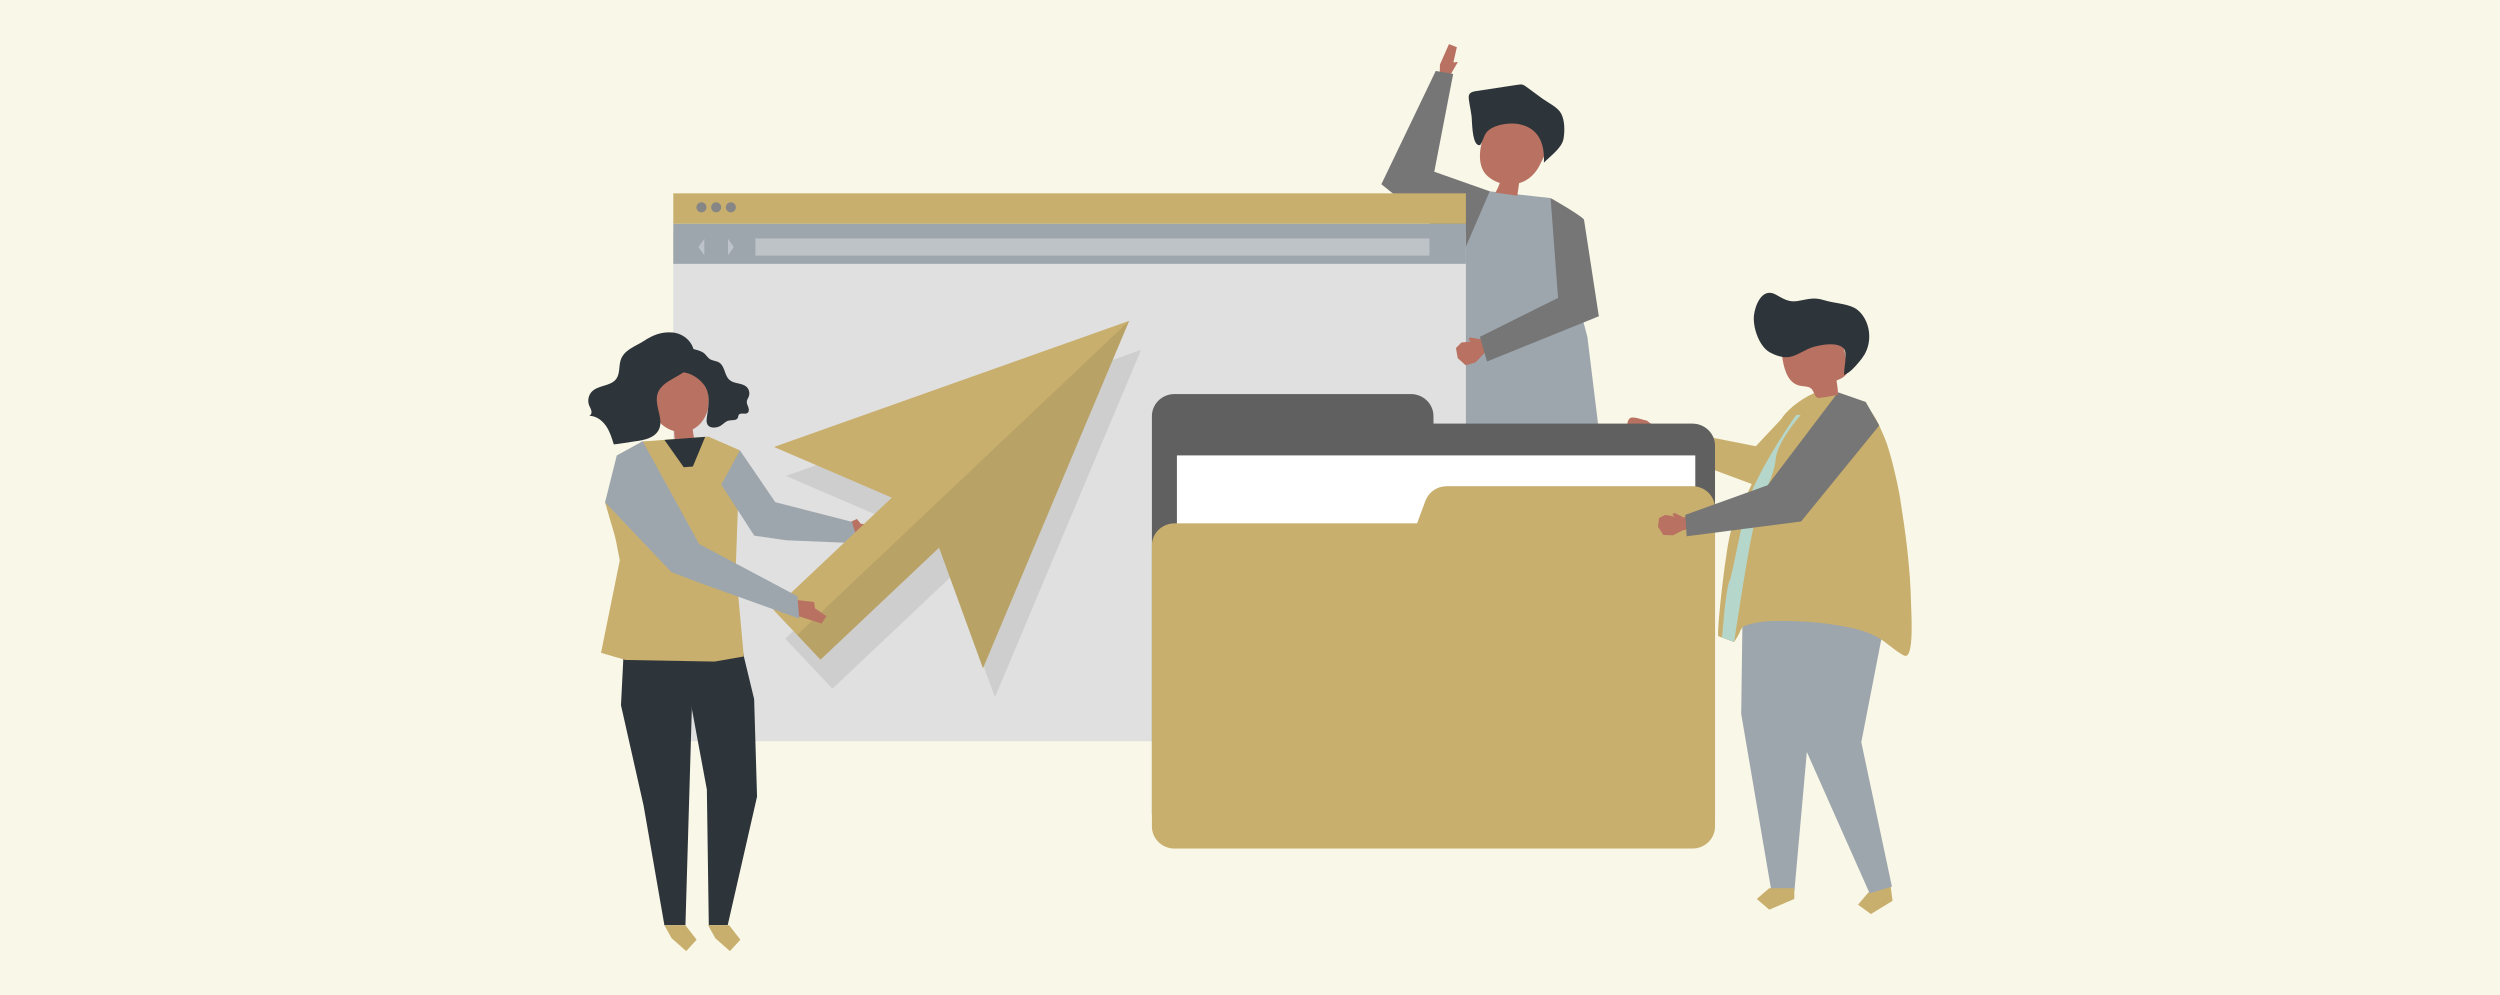 <?xml version="1.0" encoding="utf-8"?>
<!-- Generator: Adobe Illustrator 26.0.0, SVG Export Plug-In . SVG Version: 6.00 Build 0)  -->
<svg version="1.1" xmlns="http://www.w3.org/2000/svg" xmlns:xlink="http://www.w3.org/1999/xlink" x="0px" y="0px"
	 viewBox="0 0 1100 437.89" style="enable-background:new 0 0 1100 437.89;" xml:space="preserve">
<g id="background">
</g>
<g id="shadow">
</g>
<g id="object">
	<rect style="fill:#F9F7E7;" width="1100" height="437.89"/>
	<g>
		<g>
			<g id="XMLID_926_">
				<g id="XMLID_928_">
					<polygon style="fill:#474747;" points="694.82,194.86 693.6,238.47 682.85,312 674.59,312 669.37,244.15 659.59,186.35 					
						"/>
				</g>
				<g id="XMLID_927_">
					<polygon style="fill:#426362;" points="674.64,315.49 683.57,319.96 688.04,315.49 683.57,311.02 674.64,311.02 					"/>
				</g>
			</g>
			<g id="XMLID_923_">
				<g id="XMLID_925_">
					<polygon style="fill:#474747;" points="640.01,185.48 639.85,218.48 650.1,316.05 658.37,316.05 667.51,251.27 674.89,180.35 
											"/>
				</g>
				<g id="XMLID_924_">
					<polygon style="fill:#426362;" points="658.32,319.54 649.38,324.01 644.91,319.54 649.38,315.07 658.32,315.07 					"/>
				</g>
			</g>
			<g id="XMLID_922_">
				<path style="fill:#9EA6AD;" d="M682.26,87.15l-27.71-3.07c0,0-12.38,1.84-22.1,35.87c-9.72,34.03-7.29,103.26-7.29,103.26
					s69.98-9.99,80.99-12.15l-7.69-62.76L682.26,87.15z"/>
			</g>
			<g id="XMLID_919_">
				<g id="XMLID_921_">
					<polygon style="fill:#B97262;" points="633.58,28.38 637.55,19.4 641.01,20.77 639.49,27.46 641.47,27.25 637.24,34.55 
						633.43,33.68 					"/>
				</g>
				<g id="XMLID_920_">
					<polygon style="fill:#767676;" points="655.48,84.18 631.08,75.57 639.4,32.53 631.72,31.23 607.8,81.06 644.21,110.37 					
						"/>
				</g>
			</g>
			<g id="XMLID_916_">
				<g id="XMLID_918_">
					<path style="fill:#B97262;" d="M678.63,54.9c-6.31-2.09-12.83-4.04-19.42-3.43c-1.44,0.14-3.02,0.47-3.91,1.62
						c-0.35,0.44-0.56,0.97-0.76,1.5c-2.25,5.9-5.24,14.67-1.83,20.67c0.65,1.14,1.59,2.09,2.62,2.89c1.37,1.07,2.94,1.86,4.58,2.36
						c-0.5,1.47-1.14,2.9-1.9,4.26c3.2,0.45,6.41,0.9,9.61,1.35c0.26-1.84,0.52-3.68,0.78-5.53c0.87-0.25,1.73-0.58,2.54-1.01
						c3.15-1.64,5.39-4.39,6.86-7.57c1.6-3.46,3.67-6.7,5.17-10.24c0.55-1.29,1.02-2.78,0.45-4.05c-0.61-1.36-2.18-1.96-3.6-2.43
						C679.43,55.16,679.03,55.03,678.63,54.9z"/>
				</g>
				<g id="XMLID_917_">
					<path style="fill:#2E353A;" d="M656.78,56.16c3.4-1.73,8.28-2.12,11.26-1.59c9.01,1.59,11.65,8.59,11.28,16.99
						c2.83-2.92,7.93-6.44,8.63-10.5c0.58-3.32,0.58-7.93-1-11.02c-1.48-2.88-5.81-4.83-8.32-6.67c-2.36-1.73-4.73-3.47-7.09-5.21
						c-0.49-0.36-1-0.73-1.58-0.89c-0.69-0.2-1.43-0.09-2.15,0.02c-6.1,0.93-12.2,1.85-18.3,2.78c-1.17,0.18-2.52,0.48-3.05,1.53
						c-0.32,0.64-0.25,1.41-0.17,2.12c0.36,3.15,1.33,6.44,1.33,9.6c0.18,1.85,0.3,11.27,3.63,10.53c1.1-1.45,1.44-3.33,2.34-4.91
						C654.26,57.78,655.4,56.86,656.78,56.16z"/>
				</g>
			</g>
		</g>
		<g>
			<g>
				<rect x="296.25" y="102.5" style="fill:#E0E0E0;" width="348.75" height="223.62"/>
			</g>
			<g>
				<rect x="296.25" y="85.07" style="fill:#C9AF6D;" width="348.75" height="13.42"/>
			</g>
			<g>
				<rect x="296.25" y="98.48" style="fill:#9EA6AD;" width="348.75" height="17.61"/>
			</g>
			<g style="opacity:0.36;">
				<rect x="332.36" y="104.95" style="fill:#F7F7F7;" width="296.59" height="7.52"/>
			</g>
			<g>
				<g>
					<path style="fill:#868686;" d="M310.85,91.22c0,1.22-0.99,2.21-2.21,2.21c-1.22,0-2.21-0.99-2.21-2.21
						c0-1.22,0.99-2.21,2.21-2.21C309.86,89.01,310.85,90,310.85,91.22z"/>
				</g>
				<g>
					<path style="fill:#868686;" d="M317.32,91.22c0,1.22-0.99,2.21-2.21,2.21c-1.22,0-2.21-0.99-2.21-2.21
						c0-1.22,0.99-2.21,2.21-2.21C316.33,89.01,317.32,90,317.32,91.22z"/>
				</g>
				<g>
					<path style="fill:#868686;" d="M323.78,91.22c0,1.22-0.99,2.21-2.21,2.21c-1.22,0-2.21-0.99-2.21-2.21
						c0-1.22,0.99-2.21,2.21-2.21C322.79,89.01,323.78,90,323.78,91.22z"/>
				</g>
			</g>
			<g style="opacity:0.36;">
				<g>
					<polygon style="fill:#F4F8FD;" points="320.32,105.1 320.32,112.32 322.88,108.71 					"/>
				</g>
				<g>
					<polygon style="fill:#F4F8FD;" points="309.9,112.32 309.9,105.1 307.33,108.71 					"/>
				</g>
			</g>
		</g>
		<g id="XMLID_904_">
			<g id="XMLID_913_">
				<g id="XMLID_915_">
					<path style="fill:#B97262;" d="M732.35,196.03l-4.51-2.35l-4.39,1.22l-0.74-0.73l0.94-0.89c-3.07,0.31-6.73-1.3-7.55-4.51
						c-0.33-1.27-0.13-4.08,1.2-4.85c1.47-0.84,5.6,0.89,7.34,1.16l3.89,2.98l6.32,2.96L732.35,196.03z"/>
				</g>
				<g id="XMLID_914_">
					<polygon style="fill:#C9AF6D;" points="730.36,188.05 772.56,196.34 789.39,178.42 803.48,185.9 785.13,218.31 725.41,196.09 
											"/>
				</g>
			</g>
			<g id="XMLID_910_">
				<g id="XMLID_912_">
					<polygon style="fill:#C9AF6D;" points="832.11,391.67 832.72,396.36 823.2,402.18 817.53,398.06 821.98,392.8 831.5,386.98 
											"/>
				</g>
				<g id="XMLID_911_">
					<polygon style="fill:#9EA6AD;" points="829.58,248.31 831.43,262.55 818.97,326.57 832.44,390.1 822.64,393.08 789.23,317.85 
						787.02,294.71 790.36,246.65 					"/>
				</g>
			</g>
			<g id="XMLID_907_">
				<g id="XMLID_909_">
					<polygon style="fill:#9EA6AD;" points="766.94,253.79 766.13,314.09 779.37,391.84 789.55,391.84 795.98,320.1 809.91,248.36 
											"/>
				</g>
				<g id="XMLID_908_">
					<polygon style="fill:#C9AF6D;" points="789.49,395.53 778.48,400.25 772.98,395.53 778.48,390.8 789.49,390.8 					"/>
				</g>
			</g>
			<g id="XMLID_906_">
				<path style="fill:#C9AF6D;" d="M841.11,272.95c0.14,6.52-0.06,15.32-2.52,15.64c-0.46,0.06-0.9-0.17-1.31-0.4
					c-4.26-2.37-7.27-5.7-11.47-7.98c-4.4-2.4-9.43-3.67-14.37-4.56c-7.38-1.37-14.92-2.22-22.44-2.36
					c-5.37-0.1-11.62-0.3-16.88,0.83c-7.74,1.67-4.63,1.86-9.1,8.37c-2.3-0.85-4.6-1.7-6.9-2.55c-1.1-0.41,3.51-41.76,5.71-46.86
					c5.18-12,10.64-23.85,16.11-35.68c2.32-5.02,4.36-11.98,7.99-15.82c3.56-3.76,10.84-9.07,15.79-9.45
					c4.82-0.37,12.53,3,16.86,5.38c6.1,3.34,7.79,8.72,10.55,14.89c2.53,5.66,5.96,20.84,6.93,26.92c1.17,7.36,2.26,14.74,3.1,22.15
					c0.94,8.26,1.59,16.56,1.72,24.88C840.9,267.27,841.05,269.85,841.11,272.95z"/>
			</g>
			<g id="XMLID_905_">
				<path style="fill:#B5D6CA;" d="M790.34,182.57c0,0-13.37,18.72-20.06,34.76c-3.42,8.2-7.69,34.76-9.36,38.44
					c-1.67,3.68-3.22,24.77-3.22,24.77l5.32,1.96c0,0,6.93-47.12,9.94-56.48c3.01-9.36,7.69-16.38,8.36-24.07
					c0.67-7.69,11.03-19.39,11.03-19.39H790.34z"/>
			</g>
		</g>
		<g>
			<g id="XMLID_903_">
				<polygon style="fill:#B97262;" points="651.52,149.31 646.75,148.47 646.06,149.39 647.15,150.28 643,150.71 640.62,153.14 
					641.4,157.58 644.86,160.71 649.2,159.47 652.92,155.6 654.52,154.55 652.75,148.42 				"/>
			</g>
			<g>
				<path style="fill:#767676;" d="M696.95,96.57c-2.13-2.34-14.69-9.43-14.69-9.43l3.28,43.92l-34.38,17.15l3.12,10.85l49.21-19.91
					L696.95,96.57z"/>
			</g>
		</g>
		<g id="XMLID_897_">
			<g id="XMLID_898_">
				<g id="XMLID_899_">
					<g id="XMLID_902_">
						<path style="fill:#606060;" d="M630.73,186.39v-3.3c0-5.36-4.46-9.71-9.97-9.71H516.81c-5.51,0-9.97,4.35-9.97,9.71v175.15
							h247.77V196.1c0-5.36-4.46-9.71-9.97-9.71H630.73z"/>
					</g>
					<g id="XMLID_901_">
						<rect x="517.84" y="200.38" style="fill:#FFFFFF;" width="228.09" height="159.63"/>
					</g>
					<g id="XMLID_900_">
						<path style="fill:#C9AF6D;" d="M627.19,220.34l-3.68,9.94h-106.7c-5.51,0-9.97,4.35-9.97,9.71v123.67
							c0,5.36,4.46,9.71,9.97,9.71h227.83c5.51,0,9.97-4.35,9.97-9.71V223.64c0-5.36-4.46-9.71-9.97-9.71H636.57
							C632.37,213.92,628.62,216.49,627.19,220.34z"/>
					</g>
				</g>
			</g>
		</g>
		<g id="XMLID_894_">
			<g id="XMLID_896_">
				<polygon style="fill:#B97262;" points="745.7,226.21 740.84,227.68 736.74,225.67 735.88,226.25 736.63,227.3 732.76,226.53 
					729.98,227.9 729.53,231.83 731.85,235.39 736.09,235.54 740.46,233.32 747.23,231.58 				"/>
			</g>
			<g id="XMLID_895_">
				<polygon style="fill:#767676;" points="741.52,226.54 777.81,213.47 808.74,172.63 820.92,176.87 826.85,187.23 792.49,229.44 
					742.13,235.96 				"/>
			</g>
		</g>
		<g style="opacity:0.1;">
			<polygon style="fill:#2D2A27;" points="502.08,153.93 502.08,153.93 502.08,153.93 345.8,209.41 397.66,231.73 345.48,281.01 
				355.99,292.14 355.99,292.14 366.27,303.02 418.45,253.74 437.77,306.78 502.08,153.93 			"/>
		</g>
		<g id="XMLID_893_">
			<polygon style="fill:#B97262;" points="369.71,231.88 377.01,228.33 378.78,230.5 384.91,230.73 384.83,234.63 374.2,237.38 			
				"/>
		</g>
		<g id="XMLID_878_">
			<g id="XMLID_882_">
				<g id="XMLID_892_">
					<polygon style="fill:#2E353A;" points="273.23,310.29 283.19,354.51 292.34,407.12 301.59,407.12 305.38,279.11 274.78,279.66 
											"/>
				</g>
				<g id="XMLID_890_">
					<g id="XMLID_891_">
						<polygon style="fill:#2E353A;" points="331.82,307.59 333.1,350.51 320.18,407.12 311.87,407.12 311.02,347.42 301.93,298.56 
							299.67,282.96 325.15,279.96 						"/>
					</g>
				</g>
				<g id="XMLID_889_">
					<path style="fill:#C9AF6D;" d="M311.67,192.11l-28.88,2.13l-16.56,26.79c4.59,16.35,3.69,10.75,6.48,25.53l-8.26,40.69
						l10.78,3.14l39.16,0.7l12.88-2.25L323.73,250l1.83-51.85L311.67,192.11z"/>
				</g>
				<g id="XMLID_888_">
					<polygon style="fill:#9EA6AD;" points="317.36,213.26 331.88,235.69 345.87,237.72 377.75,239.06 374.84,229.61 341.14,220.97 
						325.56,198.15 					"/>
				</g>
				<g id="XMLID_883_">
					<g id="XMLID_887_">
						<path style="fill:#B97262;" d="M310.14,167.2c-4.38-12.74-21.2-7.96-24.66,3.38c-2.26,7.4,3.45,17,11.12,19.12
							c0.03,0.29,0.06,0.56,0.06,0.79c0.01,1.19,0.15,2.36,0.33,3.54c0.07,0.44,6.77-0.85,7.52-0.99c0.26-0.05,0.55-0.12,0.69-0.34
							c0.27-0.42-0.17-1.66-0.22-2.13c-0.06-0.55-0.12-1.11-0.17-1.66c3.78-1.85,6.17-5.78,6.83-9.78
							C312.31,175.11,311.45,171.03,310.14,167.2z"/>
					</g>
					<g id="XMLID_884_">
						<g id="XMLID_886_">
							<path style="fill:#2E353A;" d="M298.07,155.33c-0.83,0.98-1.09,2.28-1.25,3.52c-0.1,0.74-0.17,1.51,0.04,2.22
								c0.84,2.84,3.69,2.47,5.97,3.23c2.81,0.94,5.33,2.87,7.04,5.18c2.68,3.62,1.98,8.6,1.33,12.87c-0.23,1.5-0.75,3.76,0.5,4.99
								c1.27,1.25,3.95,0.84,5.29,0.04c1.23-0.73,2.19-1.97,3.57-2.31c1.46-0.36,3.52,0.14,4.1-1.27c0.16-0.39,0.15-0.86,0.36-1.22
								c0.73-1.23,2.87-0.02,3.96-0.93c0.67-0.56,0.58-1.64,0.28-2.48s-0.78-1.68-0.67-2.56c0.09-0.76,0.58-1.39,0.86-2.1
								c0.56-1.4,0.2-3.13-0.87-4.19c-1.99-1.97-5.49-1.3-7.6-3.14c-1.1-0.96-1.61-2.42-2.09-3.8c-0.49-1.38-1.06-2.84-2.22-3.71
								c-1.44-1.08-3.36-0.73-4.8-2.03c-0.84-0.76-1.44-1.8-2.37-2.45c-1.23-0.86-3.54-1.41-5.01-1.79
								C302.14,152.79,299.64,153.47,298.07,155.33z"/>
						</g>
						<g id="XMLID_885_">
							<path style="fill:#2E353A;" d="M289,176.4c0.24,4.19,2.66,8.55,1.01,12.37c-1.66,3.86-6.45,4.9-10.57,5.41
								c-0.68,0.08-9.33,1.5-9.38,1.34c-0.87-2.86-1.77-5.78-3.49-8.22c-1.72-2.44-4.42-4.37-7.35-4.33
								c0.83-0.21,1.18-1.27,1.01-2.13c-0.16-0.86-0.67-1.61-1-2.42c-0.79-2-0.35-4.44,1.08-6c2.86-3.11,8.54-2.34,10.93-5.84
								c1.48-2.17,1.06-5.12,1.73-7.69c1.29-4.96,6.5-6.37,10.29-8.85c4-2.62,7.83-4.18,12.71-3.74c6.05,0.54,10.94,6.28,9.08,12.17
								c-2.39,7.56-14.25,7.83-15.89,15.44C288.99,174.73,288.96,175.56,289,176.4z"/>
						</g>
					</g>
				</g>
			</g>
			<g id="XMLID_881_">
				<polygon style="fill:#2E353A;" points="292.34,193.56 300.85,205.59 304.86,205.27 310.29,192.2 				"/>
			</g>
			<g id="XMLID_880_">
				<polygon style="fill:#C9AF6D;" points="301.59,407.12 306.52,413.47 301.93,418.49 295.49,412.81 292.34,407.12 				"/>
			</g>
			<g id="XMLID_879_">
				<polygon style="fill:#C9AF6D;" points="320.83,407.12 325.76,413.47 321.17,418.49 314.73,412.81 311.57,407.12 				"/>
			</g>
		</g>
		<g>
			<g>
				<polygon style="fill:#C9AF6D;" points="432.51,294.03 496.83,141.17 340.55,196.66 392.41,218.97 340.23,268.25 361.02,290.26 
					413.19,240.98 				"/>
			</g>
			<g style="opacity:0.1;">
				<polygon style="fill:#2D2A27;" points="350.74,279.38 361.02,290.26 413.19,240.98 432.51,294.03 496.83,141.17 				"/>
			</g>
		</g>
		<g id="XMLID_875_">
			<g id="XMLID_877_">
				<polygon style="fill:#B97262;" points="350.16,263.98 358.23,264.87 358.57,267.66 363.64,271.12 361.49,274.37 351.03,271.03 
									"/>
			</g>
			<g id="XMLID_876_">
				<polygon style="fill:#9EA6AD;" points="266.23,221.03 295.43,251.76 308.65,256.76 351.66,272.17 350.84,262.32 307.63,239.38 
					282.78,194.13 271.37,200.4 				"/>
			</g>
		</g>
		<g id="XMLID_872_">
			<g id="XMLID_874_">
				<path style="fill:#B97262;" d="M800.73,175.07c2.38-0.15,8-1.45,8.01-1.23c-0.05-2.15-0.28-4.3-0.67-6.41
					c2.21-0.87,4.75-2.14,5.05-4.49c0.1-0.74-0.06-1.49-0.21-2.22c-0.64-3.02-1.27-6.04-1.91-9.06c-0.22-1.04-0.45-2.12-1.06-3
					c-1.06-1.54-3.03-2.16-4.89-2.42c-6.89-0.94-13.16,3.89-19.19,6.49c-0.5,0.22-1.02,0.45-1.38,0.86
					c-0.61,0.73-0.55,1.79-0.42,2.73c0.68,4.87,2.03,12,7.69,13.35c1.24,0.3,2.54,0.27,3.77,0.59c2.97,0.77,2.09,3.62,4.26,4.75
					C799.93,175.09,800.27,175.1,800.73,175.07z"/>
			</g>
			<g id="XMLID_873_">
				<path style="fill:#2E353A;" d="M772.46,145.6c-0.69-2.43-0.95-4.87-0.73-6.82c0.53-4.55,3.63-12.41,9.54-9.2
					c3.25,1.77,5.71,3.54,9.69,2.87c4.54-0.76,7.02-1.83,11.68-0.36c4.08,1.29,9.49,1.43,13.21,3.32c1.55,0.79,2.82,2.07,3.82,3.5
					c3.46,4.94,3.74,11.92,0.68,17.12c-0.69,1.17-1.52,2.24-2.4,3.27c-1.82,2.13-4,4.76-6.58,5.62c-0.15-2.33,1.71-9.78-0.16-11.63
					c-2.96-2.93-9.36-1.64-12.86-0.76c-3.82,0.96-7.16,3.81-10.96,4.54c-2.73,0.52-6.29-0.7-8.68-2.03
					C775.76,153.39,773.57,149.52,772.46,145.6z"/>
			</g>
		</g>
	</g>
</g>
</svg>

